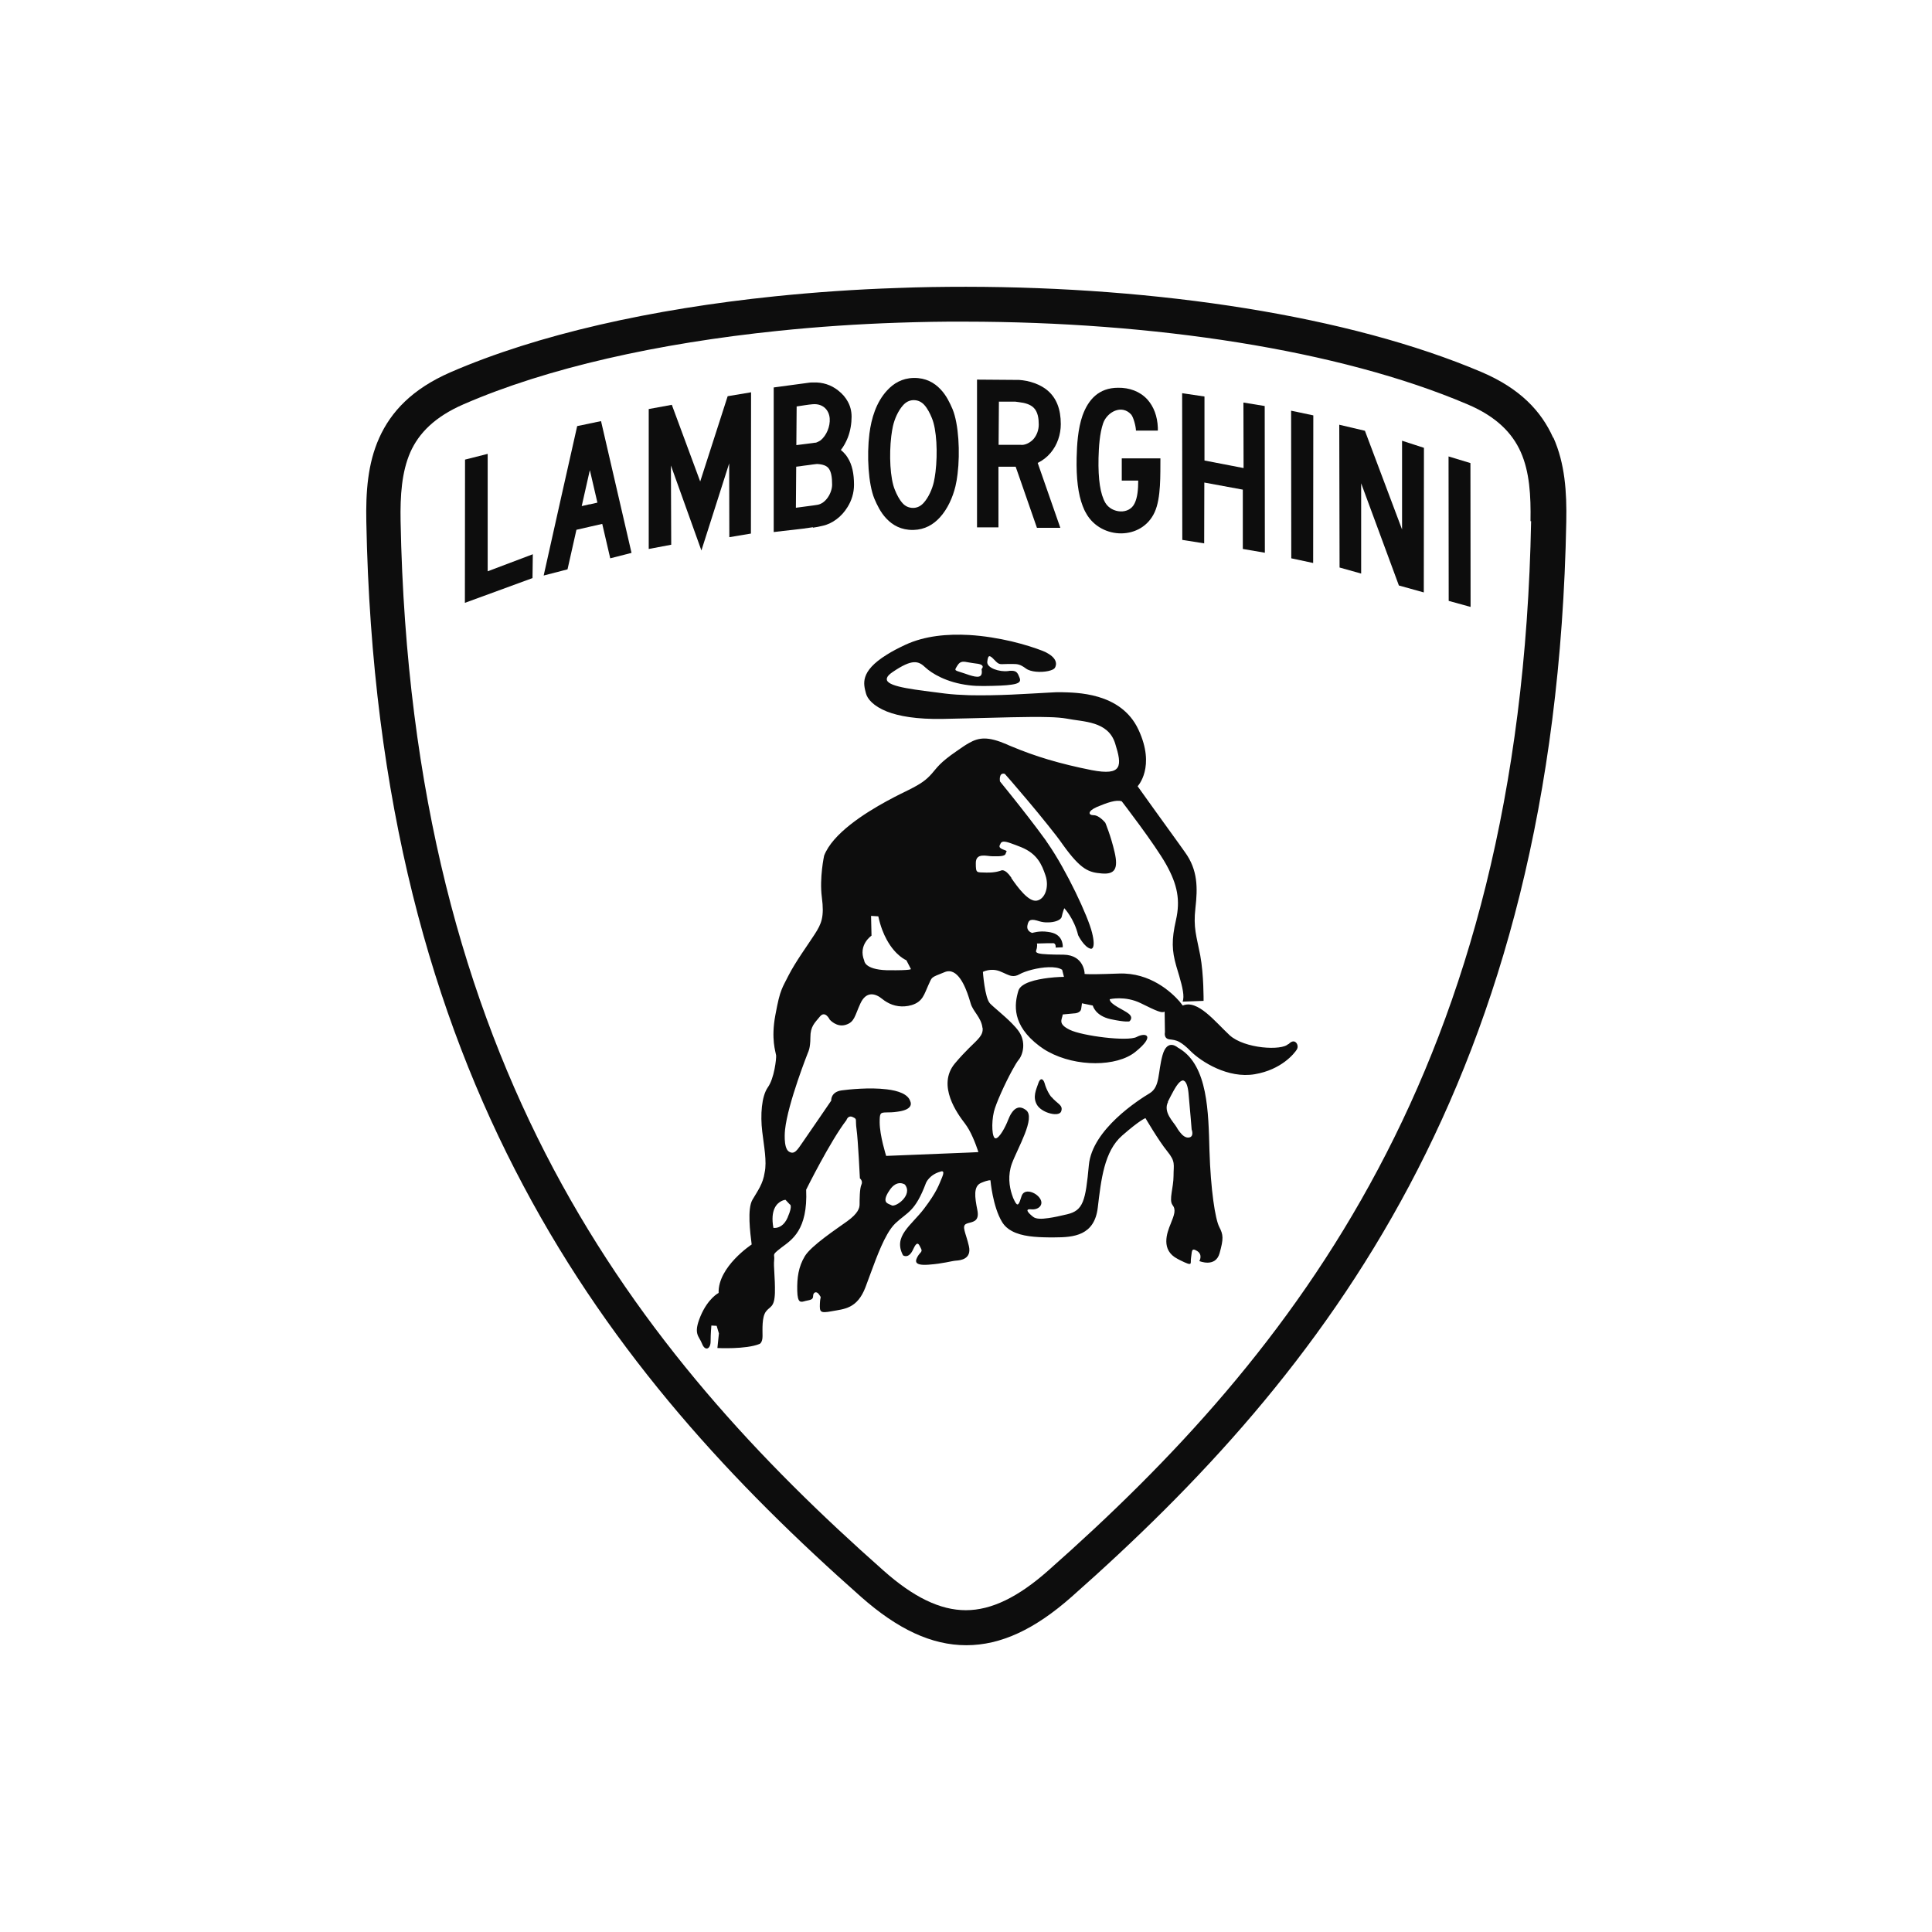 <?xml version="1.0" encoding="UTF-8"?>
<svg xmlns="http://www.w3.org/2000/svg" id="uuid-09fad6ea-506e-499c-9632-4db970460003" viewBox="0 0 128 128">
  <defs>
    <style>.uuid-6f30f396-82b2-4fd5-b785-6ac0d9b19e33{fill:#0d0d0d;stroke-width:0px;}</style>
  </defs>
  <polygon class="uuid-6f30f396-82b2-4fd5-b785-6ac0d9b19e33" points="95.97 30.24 95.98 39.81 97.43 40.21 97.42 30.68 95.97 30.24"></polygon>
  <path class="uuid-6f30f396-82b2-4fd5-b785-6ac0d9b19e33" d="m58.72,34.35c.42.45.99.77,1.77.76h.03c.76-.02,1.32-.36,1.75-.83.51-.56.85-1.32,1.03-2.06.06-.26.11-.53.14-.81.18-1.45.07-3.33-.33-4.3-.18-.42-.41-.91-.79-1.31-.42-.45-.99-.77-1.77-.76h-.03c-.76.02-1.32.36-1.75.83-.72.78-1.04,1.84-1.17,2.87-.18,1.45-.07,3.33.33,4.3.18.42.41.91.79,1.31Zm.33-5.46c.03-.25.07-.47.11-.66.11-.48.34-1.01.67-1.38.17-.19.39-.33.68-.34h.02c.3,0,.52.12.7.31.22.24.39.58.51.88.32.76.39,2.32.24,3.57-.03.25-.07.47-.11.66-.11.48-.35,1.02-.67,1.38-.17.19-.39.33-.68.34h-.02c-.3,0-.53-.12-.7-.31-.22-.24-.39-.58-.51-.88-.32-.76-.39-2.32-.24-3.57Z"></path>
  <polygon class="uuid-6f30f396-82b2-4fd5-b785-6ac0d9b19e33" points="78.59 35.81 79.78 36 79.79 31.97 82.34 32.44 82.34 36.37 83.8 36.62 83.79 26.9 82.38 26.67 82.39 31.01 79.8 30.51 79.8 26.27 78.59 26.09 78.32 26.05 78.33 35.77 78.59 35.81"></polygon>
  <path class="uuid-6f30f396-82b2-4fd5-b785-6ac0d9b19e33" d="m71.97,34.03c1,1.74,3.68,1.78,4.53-.1.43-.94.37-2.51.38-3.56h-2.56s0,1.47,0,1.47h1.09c0,.59-.05,1.11-.23,1.49-.36.8-1.54.68-1.95-.02-.33-.57-.48-1.53-.45-2.96.02-.73.07-1.63.31-2.32.26-.73,1.22-1.26,1.85-.57.16.18.32.82.32,1.07h1.45s0-.19,0-.19c-.03-.78-.28-1.41-.69-1.87-.5-.55-1.21-.79-1.94-.78-1.29,0-1.98.79-2.36,1.84h0c-.31.89-.37,1.94-.39,2.79-.03,1.37.1,2.42.4,3.2.07.19.15.36.25.52Z"></path>
  <path class="uuid-6f30f396-82b2-4fd5-b785-6ac0d9b19e33" d="m66.14,30.92h1.15s.2.57.2.57l1.21,3.48h1.55s-1.5-4.3-1.5-4.3c.33-.16.62-.39.85-.66.45-.53.68-1.22.68-1.91,0-1-.29-1.7-.82-2.18-.5-.46-1.28-.71-1.96-.75-.06,0-.11,0-.17,0l-2.6-.02v9.79s1.42,0,1.42,0v-4.03Zm.03-4.31h1.09c.08.01.15.02.23.03.44.05.77.16.98.36.3.28.35.75.35,1.13,0,.34-.12.69-.34.95-.2.23-.57.44-.88.39h-.11s-1.33,0-1.33,0l.02-2.85Z"></path>
  <polygon class="uuid-6f30f396-82b2-4fd5-b785-6ac0d9b19e33" points="92.89 35.08 90.43 28.54 88.73 28.14 88.75 37.6 90.18 38 90.18 32.02 92.68 38.79 94.33 39.25 94.34 29.67 92.89 29.2 92.89 35.08"></polygon>
  <polygon class="uuid-6f30f396-82b2-4fd5-b785-6ac0d9b19e33" points="46.47 36.47 48.31 30.7 48.32 35.59 49.75 35.35 49.76 25.99 48.21 26.25 46.39 31.9 44.51 26.82 42.98 27.1 42.98 36.37 44.47 36.09 44.45 30.84 46.47 36.47"></polygon>
  <polygon class="uuid-6f30f396-82b2-4fd5-b785-6ac0d9b19e33" points="85.55 36.99 87 37.3 87.01 27.52 85.54 27.21 85.55 36.99"></polygon>
  <path class="uuid-6f30f396-82b2-4fd5-b785-6ac0d9b19e33" d="m53.86,34.96c.21-.03.42-.07.62-.12.34-.07.65-.22.93-.43.29-.21.55-.5.75-.83.26-.42.42-.92.42-1.46,0-.73-.12-1.33-.42-1.8-.03-.05-.07-.1-.1-.15-.1-.13-.22-.25-.35-.36.19-.24.34-.52.46-.82.17-.44.25-.93.25-1.38,0-.38-.09-.71-.25-1-.15-.28-.37-.53-.64-.74-.45-.36-1.02-.56-1.67-.53-.03,0-.05,0-.08,0-.07,0-.15.01-.22.02l-2.3.31v9.58c.85-.11,1.74-.18,2.6-.32Zm-1.09-8.03c.36-.05.73-.12,1.09-.15h.02c.29-.02.54.06.73.21.22.18.34.45.36.73.04.53-.21,1.13-.6,1.45-.05.04-.29.17-.35.16-.05,0-.1.01-.15.02-.24.03-.51.06-.79.1-.1.01-.21.03-.32.04l.02-2.56Zm-.02,3.99c.17-.02.34-.04.52-.07.19-.02.38-.05.6-.08.08-.01.17-.02.26-.03.4.02.64.12.77.29.17.22.23.59.23,1.08,0,.53-.41,1.26-1,1.34l-.27.04-1.13.15.02-2.72Z"></path>
  <path class="uuid-6f30f396-82b2-4fd5-b785-6ac0d9b19e33" d="m39.06,28.06l-.82.17-1.06,4.71-1.16,5.19,1.16-.3.42-.11.59-2.62.87-.2.84-.19.53,2.28,1.41-.36-2.02-8.73-.77.16Zm0,5.35l-.52.12.52-2.3.02-.08.5,2.15-.52.12Z"></path>
  <polygon class="uuid-6f30f396-82b2-4fd5-b785-6ac0d9b19e33" points="32.31 30.07 30.81 30.45 30.8 39.94 35.28 38.3 35.3 36.72 32.31 37.85 32.31 30.07"></polygon>
  <path class="uuid-6f30f396-82b2-4fd5-b785-6ac0d9b19e33" d="m85.36,69.16c-.42.47-2.91.32-3.89-.57-.97-.9-2.12-2.39-3.11-1.97,0,0-.08-.11-.22-.28-.52-.59-1.93-1.92-4.01-1.84-2.67.1-2.27,0-2.27,0,0,0-.02-1.22-1.39-1.25-.42,0-.76-.01-1.03-.02-.62-.03-.86-.08-.79-.27.1-.27.05-.45.05-.45l.74-.02h.28s.25-.06.22.29l.47-.02s.07-.72-.65-.95c-.11-.03-.22-.06-.33-.07-.58-.09-1.04.07-1.04.07,0,0-.4-.1-.32-.5.07-.4.25-.45.8-.27.17.05.37.08.57.07.43,0,.85-.15.9-.37.07-.32.17-.57.17-.57,0,0,.65.67.92,1.79,0,0,.4.82.85.9,0,0,.35.05.07-1.07-.26-1.08-1.7-4.14-2.92-5.9-.05-.07-.1-.14-.14-.21-.73-1.01-1.65-2.18-2.29-2.98-.45-.56-.75-.93-.75-.93,0,0-.1-.62.32-.5,0,0,.16.19.43.49.56.65,1.57,1.83,2.43,2.91.38.47.73.92,1,1.31,1.2,1.67,1.72,1.82,2.57,1.89s1.1-.3.85-1.39c-.25-1.1-.62-1.97-.62-1.97,0,0-.4-.5-.77-.5s-.42-.27.22-.55c.65-.27,1.27-.5,1.64-.37,0,0,2.19,2.84,2.94,4.18.75,1.34.95,2.37.65,3.69-.3,1.32-.27,2.02.02,3.04.07.23.14.46.2.67.21.73.36,1.35.22,1.69l1.39-.05s.02-1.72-.22-3.01c-.25-1.3-.47-1.82-.32-3.14.15-1.32.17-2.52-.7-3.71-.11-.15-.23-.32-.37-.52-1.02-1.4-2.76-3.84-2.76-3.84,0,0,1.22-1.27.05-3.76-1.17-2.49-4.18-2.44-5.13-2.47-.18,0-.47,0-.85.03-.63.03-1.49.09-2.43.13-.91.04-1.89.06-2.8.04-.57-.02-1.11-.05-1.59-.11-1.92-.25-3.71-.42-3.86-.89-.01-.04-.01-.09,0-.13.03-.12.15-.25.37-.4,1.32-.9,1.72-.75,2.19-.3.4.37,1.37.99,2.88,1.17.3.04.62.05.96.05.88-.01,1.47-.03,1.85-.09.51-.07.63-.2.55-.43-.13-.34-.2-.49-.55-.49-.07,0-.14,0-.23.02-.55.07-1.42-.2-1.37-.62.05-.42.12-.5.47-.12.35.37.35.27.92.27.07,0,.14,0,.2,0,.41,0,.56,0,.97.3.32.24,1,.27,1.47.17.22-.05.4-.12.45-.22,0,0,.34-.48-.45-.94-.11-.07-.25-.14-.42-.2-.41-.16-1.13-.4-2.01-.61-.82-.19-1.79-.36-2.8-.42-1.43-.08-2.94.05-4.23.65-.49.23-.89.44-1.22.65-1.83,1.13-1.54,1.97-1.39,2.56.09.37.49.85,1.39,1.21.79.31,1.97.52,3.69.49.6-.01,1.19-.03,1.76-.04,1-.03,1.94-.05,2.8-.07.94-.02,1.78-.03,2.43-.01.53.01.95.05,1.23.1,1.1.22,2.74.15,3.21,1.64.47,1.49.5,2.17-1.57,1.77-1.01-.2-1.96-.43-2.87-.7-.84-.25-1.64-.54-2.43-.87-.1-.04-.2-.08-.3-.13-1.25-.54-1.85-.47-2.5-.1-.26.14-.52.33-.84.55-1.12.77-1.27,1.07-1.64,1.49-.37.42-.72.67-1.52,1.07-.24.12-.79.38-1.45.74-1.5.82-3.6,2.16-4.16,3.62,0,0-.32,1.47-.15,2.76.17,1.3-.02,1.74-.47,2.44-.45.7-1.27,1.82-1.74,2.74-.2.4-.34.64-.45.92-.15.37-.25.79-.42,1.7-.3,1.59.02,2.44.05,2.67.02.22-.12,1.52-.55,2.12-.42.6-.5,1.84-.37,2.93.11.95.32,1.98.16,2.71-.11.76-.46,1.21-.81,1.81s-.15,2.17-.05,2.96c0,0-2.24,1.47-2.19,3.21,0,0-.7.35-1.2,1.54-.5,1.2-.1,1.3.1,1.82.2.52.57.37.57-.15s.05-1.05.05-1.05l.35.02.15.5-.1.97s1.89.1,2.79-.27c0,0,.2-.07.2-.52s-.05-1.25.22-1.62c.27-.37.57-.25.6-1.25.02-1-.1-1.74-.05-2.17.05-.42-.2-.3.45-.8l.05-.04c.65-.49,1.74-1.13,1.62-3.82,0,0,1.59-3.21,2.67-4.61,0,0,.1-.35.42-.2.32.15.15.12.25.82.1.7.22,3.24.22,3.24,0,0,.22.17.1.42-.12.25-.12,1.05-.12,1.3s-.1.6-.82,1.12c-.72.52-2.39,1.62-2.81,2.32-.42.7-.52,1.42-.5,2.29.02.87.25.75.55.67.3-.07.5-.07.5-.32s.22-.37.4-.1.07.05.05.6c-.02.55,0,.65.8.5.8-.15,1.67-.15,2.22-1.59.42-1.1.89-2.54,1.44-3.5.17-.3.36-.56.55-.74.8-.75,1.3-.75,2.02-2.67,0,0,.22-.55.97-.75,0,0,.32-.15.1.37-.22.52-.35.97-1.2,2.09-.85,1.12-2.07,1.82-1.39,3.09,0,0,.37.27.67-.4.3-.67.4-.27.52-.05.12.22-.07.25-.22.52-.15.27-.3.62.7.55s1.54-.25,1.84-.27c.3-.02,1.05-.1.85-.97-.2-.87-.5-1.32-.17-1.47.06-.03.14-.05.22-.07.31-.08.65-.17.51-.85-.17-.85-.27-1.57.25-1.79.52-.22.62-.17.62-.17,0,0,.15,1.74.77,2.76.16.26.38.46.65.6.66.36,1.59.41,2.43.42.14,0,.27,0,.4,0,1.27,0,2.64-.12,2.86-1.97.22-1.84.42-3.74,1.62-4.78,1.2-1.05,1.54-1.15,1.54-1.15,0,0,.87,1.49,1.44,2.19.57.7.42.87.42,1.64s-.32,1.59-.07,1.92c.25.32.12.65-.12,1.25-.25.6-.67,1.74.45,2.32.05.03.1.05.15.08.94.47.68.23.75-.15.07-.4,0-.7.4-.45.4.25.15.67.15.67,0,0,1.07.45,1.34-.52.27-.97.25-1.22-.02-1.74-.27-.52-.57-2.47-.65-5.06-.07-2.54-.1-5.6-1.97-6.75-.04-.03-.08-.05-.12-.07,0,0-.7-.65-1.02.5-.32,1.15-.15,2.09-.85,2.52-.7.42-3.81,2.39-4.03,4.76-.22,2.37-.37,3.01-1.44,3.26-.46.11-.87.2-1.23.25-.47.07-.83.07-1.02-.08-.32-.25-.6-.55-.12-.5.47.05.85-.3.57-.72-.27-.42-1.05-.7-1.22-.15-.17.55-.25.75-.47.3-.06-.11-.12-.25-.17-.42-.17-.52-.28-1.27,0-2.04h0c.38-1.03,1.59-3.04.94-3.54-.43-.33-.73-.14-.94.16-.11.15-.19.34-.25.49-.17.45-.57,1.2-.82,1.22-.25.02-.3-1.02-.12-1.77.13-.54.74-1.88,1.2-2.72.18-.33.33-.58.42-.69.32-.37.52-1.22.02-1.92-.12-.17-.28-.35-.45-.52-.52-.53-1.18-1.04-1.45-1.32-.35-.37-.47-2.09-.47-2.09,0,0,.5-.27,1.1-.05.36.14.59.29.82.32.15.02.31,0,.52-.12.35-.2,1.2-.44,1.91-.46.36-.01.69.03.9.17l.12.47s-.46,0-1.03.07c-.81.1-1.83.32-1.99.85-.27.9-.45,2.27,1.39,3.66.19.14.38.27.59.38,1.86,1.02,4.53,1,5.76.02,1.37-1.1.7-1.32.1-1-.6.32-3.61-.07-4.43-.47-.82-.4-.52-.67-.47-1.02l.75-.07s.42,0,.47-.3c.05-.3.05-.37.05-.37l.72.15s.15.67,1.17.9c1.02.22,1.25.15,1.25.15,0,0,.3-.22-.03-.5-.32-.27-1.27-.62-1.27-.97,0,0,1.02-.25,2.07.27,1.05.52,1.39.67,1.57.55l.02,1.37s-.1.42.3.47c.23.03.42.04.67.18.19.11.42.28.72.59.72.72,2.49,1.84,4.26,1.54,1.77-.3,2.62-1.37,2.79-1.64.03-.05.04-.1.05-.15v-.07c-.02-.25-.27-.49-.6-.13Zm-21.92-25.08c.19-.3.39-.26.76-.19.13.02.28.05.46.07.7.07.37.37.37.37.11.61-.26.57-.83.39-.08-.03-.17-.06-.26-.09-.72-.25-.75-.15-.5-.55Zm13.93,28.92c.27-.53.53-1.06.77-1.29.06-.06.12-.1.18-.12,0,0,.32-.14.42.81.09.95.21,2.43.21,2.43,0,0,.18.46-.16.53-.24.05-.46-.14-.64-.38-.08-.1-.15-.21-.21-.32-.21-.35-.9-.99-.55-1.66Zm-19.63-11.01l-.03-1.31.48.03c.14.65.34,1.15.56,1.55.59,1.08,1.3,1.36,1.3,1.36l.3.58s.08.1-1.51.08c-.03,0-.06,0-.09,0-1.49-.05-1.49-.63-1.49-.63-.43-1.05.48-1.66.48-1.66Zm-5.55,18.66c-.12.28-.27.45-.41.55-.28.2-.54.15-.54.15-.22-1.2.23-1.63.54-1.78.14-.07.26-.08.26-.08l.28.3s.23.03-.13.85Zm6.88-.8c-.11-.05-.24-.09-.32-.16-.1-.09-.13-.24,0-.52.04-.08.09-.18.17-.29.5-.78,1.03-.4,1.03-.4.55.68-.58,1.51-.88,1.38Zm6.03-11.75c.05.48-.28.73-.9,1.34-.26.26-.58.59-.94,1.02-1.21,1.46.18,3.34.68,3.99.09.12.18.26.26.4.37.66.62,1.48.62,1.48l-.62.03-5.45.22h-.04s-.43-1.35-.43-2.23c0-.62.04-.64.46-.65.17,0,.41,0,.74-.05,1.13-.15.83-.68.83-.68-.14-.48-.8-.71-1.57-.8-1.13-.14-2.53.01-2.97.07-.75.1-.7.68-.7.68,0,0-1.53,2.24-1.88,2.74-.35.5-.55.88-.93.63-.38-.25-.25-1.43-.25-1.43.18-1.76,1.53-5.15,1.53-5.15,0,0,.15-.25.15-.98s.28-.95.63-1.38c.35-.43.65.2.65.2,0,0,.45.53,1.05.35.6-.18.6-.58.98-1.41.38-.83.98-.7,1.46-.3.09.07.18.14.29.2.45.27,1.03.38,1.65.2.75-.23.83-.73,1.1-1.31.28-.58.1-.48,1.1-.88.83-.33,1.35.94,1.59,1.69.05.16.09.3.12.39.15.53.7.93.78,1.61Zm1.91-9.94l-.02-.03c-.43-.63-.68-.45-.68-.45,0,0-.35.15-.98.13-.63-.03-.68.08-.68-.63s.73-.45,1.1-.45.83.03.88-.18c.05-.2.18-.13-.2-.28-.38-.15-.13-.33-.14-.39.08-.14.22-.18.71,0,.17.06.39.14.66.25,1.05.43,1.36,1.13,1.61,1.88.25.75-.03,1.56-.58,1.66-.54.1-1.26-.87-1.69-1.5Z"></path>
  <path class="uuid-6f30f396-82b2-4fd5-b785-6ac0d9b19e33" d="m69.65,72.68c-.08-.1-.15-.22-.21-.33-.11-.21-.19-.42-.23-.58-.1-.33-.3-.39-.43.03-.12.37-.39.88-.07,1.41.14.23.44.42.74.52.39.13.78.13.86-.11.14-.42-.28-.49-.65-.95Z"></path>
  <path class="uuid-6f30f396-82b2-4fd5-b785-6ac0d9b19e33" d="m102.9,29c-.79-1.77-2.2-3.26-4.72-4.34-8.83-3.76-21.53-5.65-34.18-5.66-1.52,0-3.04.02-4.54.08-2.75.09-5.46.28-8.1.55-8.16.84-15.73,2.52-21.53,5.04h0s0,0,0,0h0c-2.51,1.1-3.92,2.59-4.71,4.35-.76,1.7-.89,3.58-.85,5.55.35,18.53,4.37,32.65,10.4,43.98,6.02,11.34,14.04,19.87,22.37,27.24,2.42,2.14,4.67,3.21,6.98,3.21h0c2.31,0,4.56-1.07,6.98-3.21,8.34-7.37,16.35-15.91,22.37-27.24,6.02-11.34,10.05-25.46,10.4-43.98.04-1.98-.09-3.86-.85-5.57Zm-1.46,5.53c-.34,18.1-4.26,31.88-10.14,42.93-5.87,11.05-13.7,19.39-21.86,26.6-1.97,1.74-3.74,2.62-5.45,2.62h0c-1.71,0-3.48-.87-5.45-2.62-8.15-7.21-15.98-15.55-21.86-26.6-5.87-11.05-9.79-24.83-10.14-42.93-.03-1.69.07-3.26.65-4.58.56-1.25,1.61-2.33,3.51-3.16h0s0,0,0,0h0c5.58-2.43,12.91-4.05,20.85-4.87,2.61-.27,5.26-.45,7.94-.54,1.49-.05,2.98-.08,4.47-.07,12.36.01,24.73,1.84,33.27,5.48,1.91.81,2.96,1.9,3.52,3.15.59,1.32.68,2.9.65,4.59Z"></path>
</svg>
